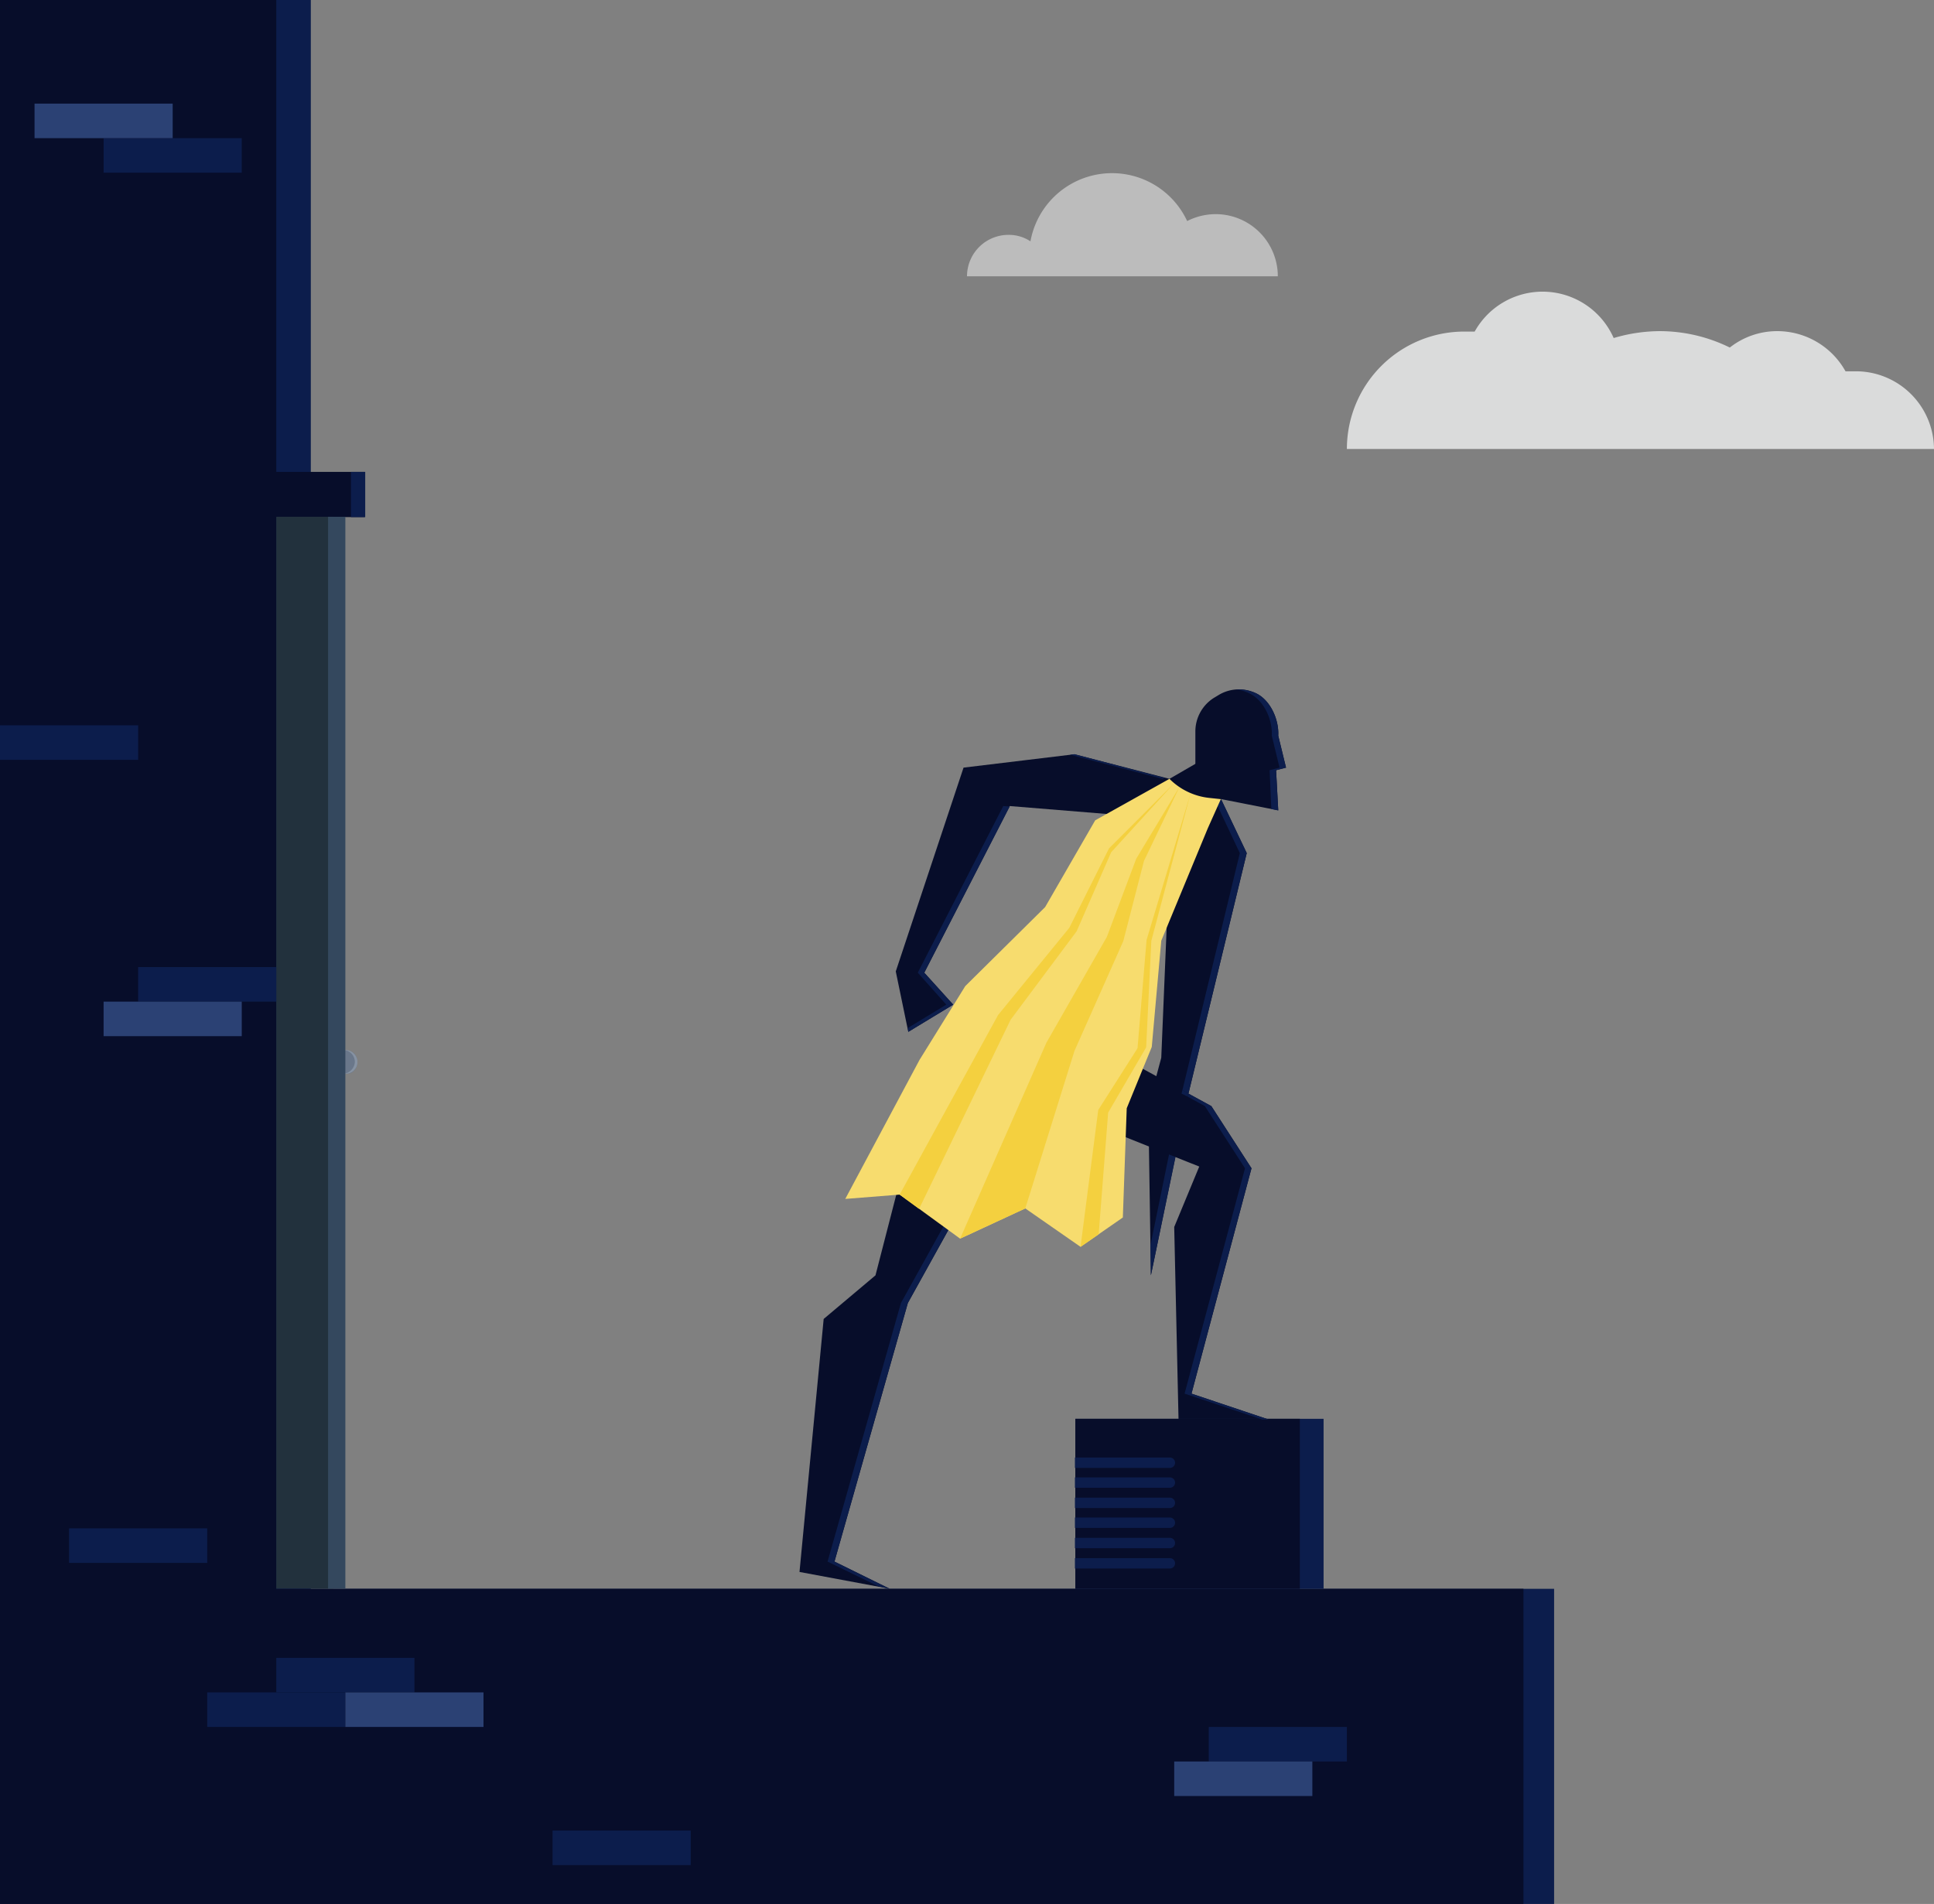 <svg xmlns="http://www.w3.org/2000/svg" viewBox="0 0 448 441">
  <rect x="0" y="0" width="448" height="441" fill="#808080" stroke="none"/>
  <title>left_contact</title>
  <g id="Layer_2" data-name="Layer 2">
    <g id="Layer_01" data-name="Layer 01">
      <g>
        <polygon points="72 368 72 0 0 0 0 441 72 441 360 441 360 368 72 368" style="fill: #0c1d4c"/>
        <polygon points="64 368 64 0 0 0 0 441 64.9 441 352.9 441 352.9 368 64 368" style="fill: #070d2a"/>
        <polygon points="223.2 177.8 248.9 174.7 270.9 180.4 278.5 176 288.8 197.6 275.3 253.3 266.6 295.4 266 256.2 269 245 270.3 213.7 256.7 224 249 239 280.6 256.2 289.9 270.6 276 322.8 293.9 328.8 273 328.8 272 284.2 277.8 270.2 242.7 256.2 234.1 258.9 210.3 301.8 193.3 361.7 206.1 368 185.2 364.1 190.8 305.5 202.8 295.4 215.8 245 227.3 228.7 245 211.4 257.2 188.6 233.9 186.7 214.1 225.3 220.8 232.7 210.4 239 207.5 225 223.2 177.8" style="fill: #070d2a"/>
        <path d="M276.9,169.4v8.5l4.5,6.9,14.7,2.9-.5-9.3,2.3-.6-1.8-7.4c.2-3.7-1.8-8.2-5.1-9.8h0a9.1,9.1,0,0,0-8.9.5l-1,.6A9.2,9.2,0,0,0,276.9,169.4Z" style="fill: #070d2a"/>
        <rect x="249" y="328.6" width="57.5" height="39.37" transform="translate(555.6 696.6) rotate(-180)" style="fill: #0c1d4c"/>
        <rect x="249" y="328.6" width="52" height="39.37" transform="translate(550.1 696.6) rotate(-180)" style="fill: #070d2a"/>
        <g>
          <polygon points="266.5 288.4 266.6 295.4 272.3 268 270.8 267.4 266.5 288.4" style="fill: #0c1d4c"/>
          <polygon points="232.5 258.9 208.7 301.8 191.7 361.7 203.4 367.4 206.1 368 193.3 361.7 210.3 301.8 234.1 258.9 241.8 256.4 241.2 256.2 232.5 258.9" style="fill: #0c1d4c"/>
          <polygon points="275.1 254 279.1 256.2 288.4 270.6 274.4 322.8 292.4 328.8 292.4 328.8 293.9 328.8 276 322.8 289.9 270.6 280.6 256.2 275.3 253.3 275.3 253.3 275.1 254" style="fill: #0c1d4c"/>
          <polygon points="212.6 225.3 219.2 232.7 210.3 238.1 210.4 239 220.8 232.7 214.1 225.3 233.9 186.8 232.4 186.7 212.6 225.3" style="fill: #0c1d4c"/>
          <polygon points="273.7 253.3 275.1 254 275.3 253.3 275.3 253.3 273.9 252.5 273.7 253.3" style="fill: #0c1d4c"/>
          <polygon points="287.2 197.6 273.9 252.5 275.3 253.3 288.8 197.6 283 185.4 281.3 185.1 287.2 197.6" style="fill: #0c1d4c"/>
          <polygon points="269.8 180.2 248.9 174.7 247.8 174.8 269.3 180.4 269.8 180.2" style="fill: #0c1d4c"/>
          <path d="M295.6,178.4l2.3-.6-1.8-7.4c.2-3.7-1.8-8.2-5.1-9.8h0a10,10,0,0,0-4.8-.9,9,9,0,0,1,3.2.9h0c3.4,1.6,5.4,6.1,5.2,9.8l1.8,7.4-2.3.6.4,9,1.6.3Z" style="fill: #0c1d4c"/>
        </g>
        <path d="M282.8,185.1l-2.8-.3a15.3,15.3,0,0,1-9.1-4.4h0L253.7,190l-11.6,20.1-18.5,18.3L213,245.5l-17.2,32.2,12.6-1,14,10.2,15.1-7,12.8,8.9,9.8-6.8.9-25.3,5.8-14.2,2.2-24.6,10.8-26.1Z" style="fill: #f7dc6e"/>
        <polygon points="208.4 276.7 231.2 235.1 247.7 214.9 256.9 196.5 272 181.4 257.4 197.4 249.4 215.7 234.1 236.2 212.9 280 208.4 276.7" style="fill: #f4d03f"/>
        <polygon points="222.4 286.9 242.4 241.5 256.4 217 263.2 198.9 273.2 182.3 265 199.4 260.2 218 248.9 243.4 237.5 279.9 222.4 286.9" style="fill: #f4d03f"/>
        <polygon points="250.3 288.8 254.4 257.1 263.5 242.8 265.6 217.7 275.8 183.7 266.7 217.9 265.5 242.6 256.7 257.7 254.5 285.9 250.3 288.8" style="fill: #f4d03f"/>
        <rect x="63.9" y="109.3" width="20.6" height="10.47" style="fill: #070d2a"/>
        <g>
          <ellipse cx="80.4" cy="246" rx="2.4" ry="2.7" style="fill: #6a778a"/>
          <path d="M80.1,243.2h-.4a2.8,2.8,0,0,1,2.5,2.7,2.9,2.9,0,0,1-2.5,2.8h.4a2.7,2.7,0,0,0,2.7-2.8A2.8,2.8,0,0,0,80.1,243.2Z" style="fill: #8692a2"/>
        </g>
        <rect x="64" y="119.7" width="13.2" height="248.26" style="fill: #22313d"/>
        <rect x="81.3" y="109.3" width="3.3" height="10.47" style="fill: #0c1d4c"/>
        <rect x="76" y="119.7" width="4" height="248.26" style="fill: #34485e"/>
        <path d="M249,337.6h22a1.2,1.2,0,0,1,1.2,1.2v0a1.2,1.2,0,0,1-1.2,1.2H249a0,0,0,0,1,0,0v-2.4A0,0,0,0,1,249,337.6Z" style="fill: #0c1d4c"/>
        <path d="M249,342.2h22a1.2,1.2,0,0,1,1.2,1.2v0a1.2,1.2,0,0,1-1.2,1.2H249a0,0,0,0,1,0,0v-2.4A0,0,0,0,1,249,342.2Z" style="fill: #0c1d4c"/>
        <path d="M249,346.9h22a1.2,1.2,0,0,1,1.2,1.2v0a1.2,1.2,0,0,1-1.2,1.2H249a0,0,0,0,1,0,0v-2.4A0,0,0,0,1,249,346.9Z" style="fill: #0c1d4c"/>
        <path d="M249,351.5h22a1.2,1.2,0,0,1,1.2,1.2v0a1.2,1.2,0,0,1-1.2,1.2H249a0,0,0,0,1,0,0v-2.4A0,0,0,0,1,249,351.5Z" style="fill: #0c1d4c"/>
        <path d="M249,356.2h22a1.2,1.2,0,0,1,1.2,1.2v0a1.2,1.2,0,0,1-1.2,1.2H249a0,0,0,0,1,0,0v-2.4A0,0,0,0,1,249,356.2Z" style="fill: #0c1d4c"/>
        <path d="M249,360.9h22a1.2,1.2,0,0,1,1.2,1.2v0a1.2,1.2,0,0,1-1.2,1.2H249a0,0,0,0,1,0,0v-2.4A0,0,0,0,1,249,360.9Z" style="fill: #0c1d4c"/>
        <rect x="24" y="32" width="32" height="8" style="fill: #0c1d4c"/>
        <rect y="168" width="32" height="8" style="fill: #0c1d4c"/>
        <rect x="16" y="354" width="32" height="8" style="fill: #0c1d4c"/>
        <rect x="128" y="424" width="32" height="8" style="fill: #0c1d4c"/>
        <rect x="64" y="384" width="32" height="8" style="fill: #0c1d4c"/>
        <rect x="48" y="392" width="32" height="8" style="fill: #0c1d4c"/>
        <rect x="80" y="392" width="32" height="8" style="fill: #2b4174"/>
        <rect x="32" y="224" width="32" height="8" style="fill: #0c1d4c"/>
        <rect x="24" y="232" width="32" height="8" style="fill: #2b4174"/>
        <rect x="280" y="400" width="32" height="8" style="fill: #0c1d4c"/>
        <rect x="272" y="408" width="32" height="8" style="fill: #2b4174"/>
        <rect x="8" y="24" width="32" height="8" style="fill: #2b4174"/>
        <path d="M448,104H312a27.2,27.2,0,0,1,27.2-27.2h2.4a18,18,0,0,1,32.2,1.5,37.9,37.9,0,0,1,10.7-1.6,36.8,36.8,0,0,1,16.2,3.8,17.7,17.7,0,0,1,11-3.8A18.1,18.1,0,0,1,427.5,86h2.4A18.1,18.1,0,0,1,448,104Z" style="fill: #f8f9f9;opacity: 0.75"/>
        <path d="M224,64a9.6,9.6,0,0,1,9.6-9.6,9,9,0,0,1,5.1,1.5A19.2,19.2,0,0,1,275,51.2a14.6,14.6,0,0,1,6.6-1.6A14.4,14.4,0,0,1,296,64Z" style="fill: #f8f9f9;opacity: 0.5"/>
      </g>
    </g>
  </g>
</svg>
